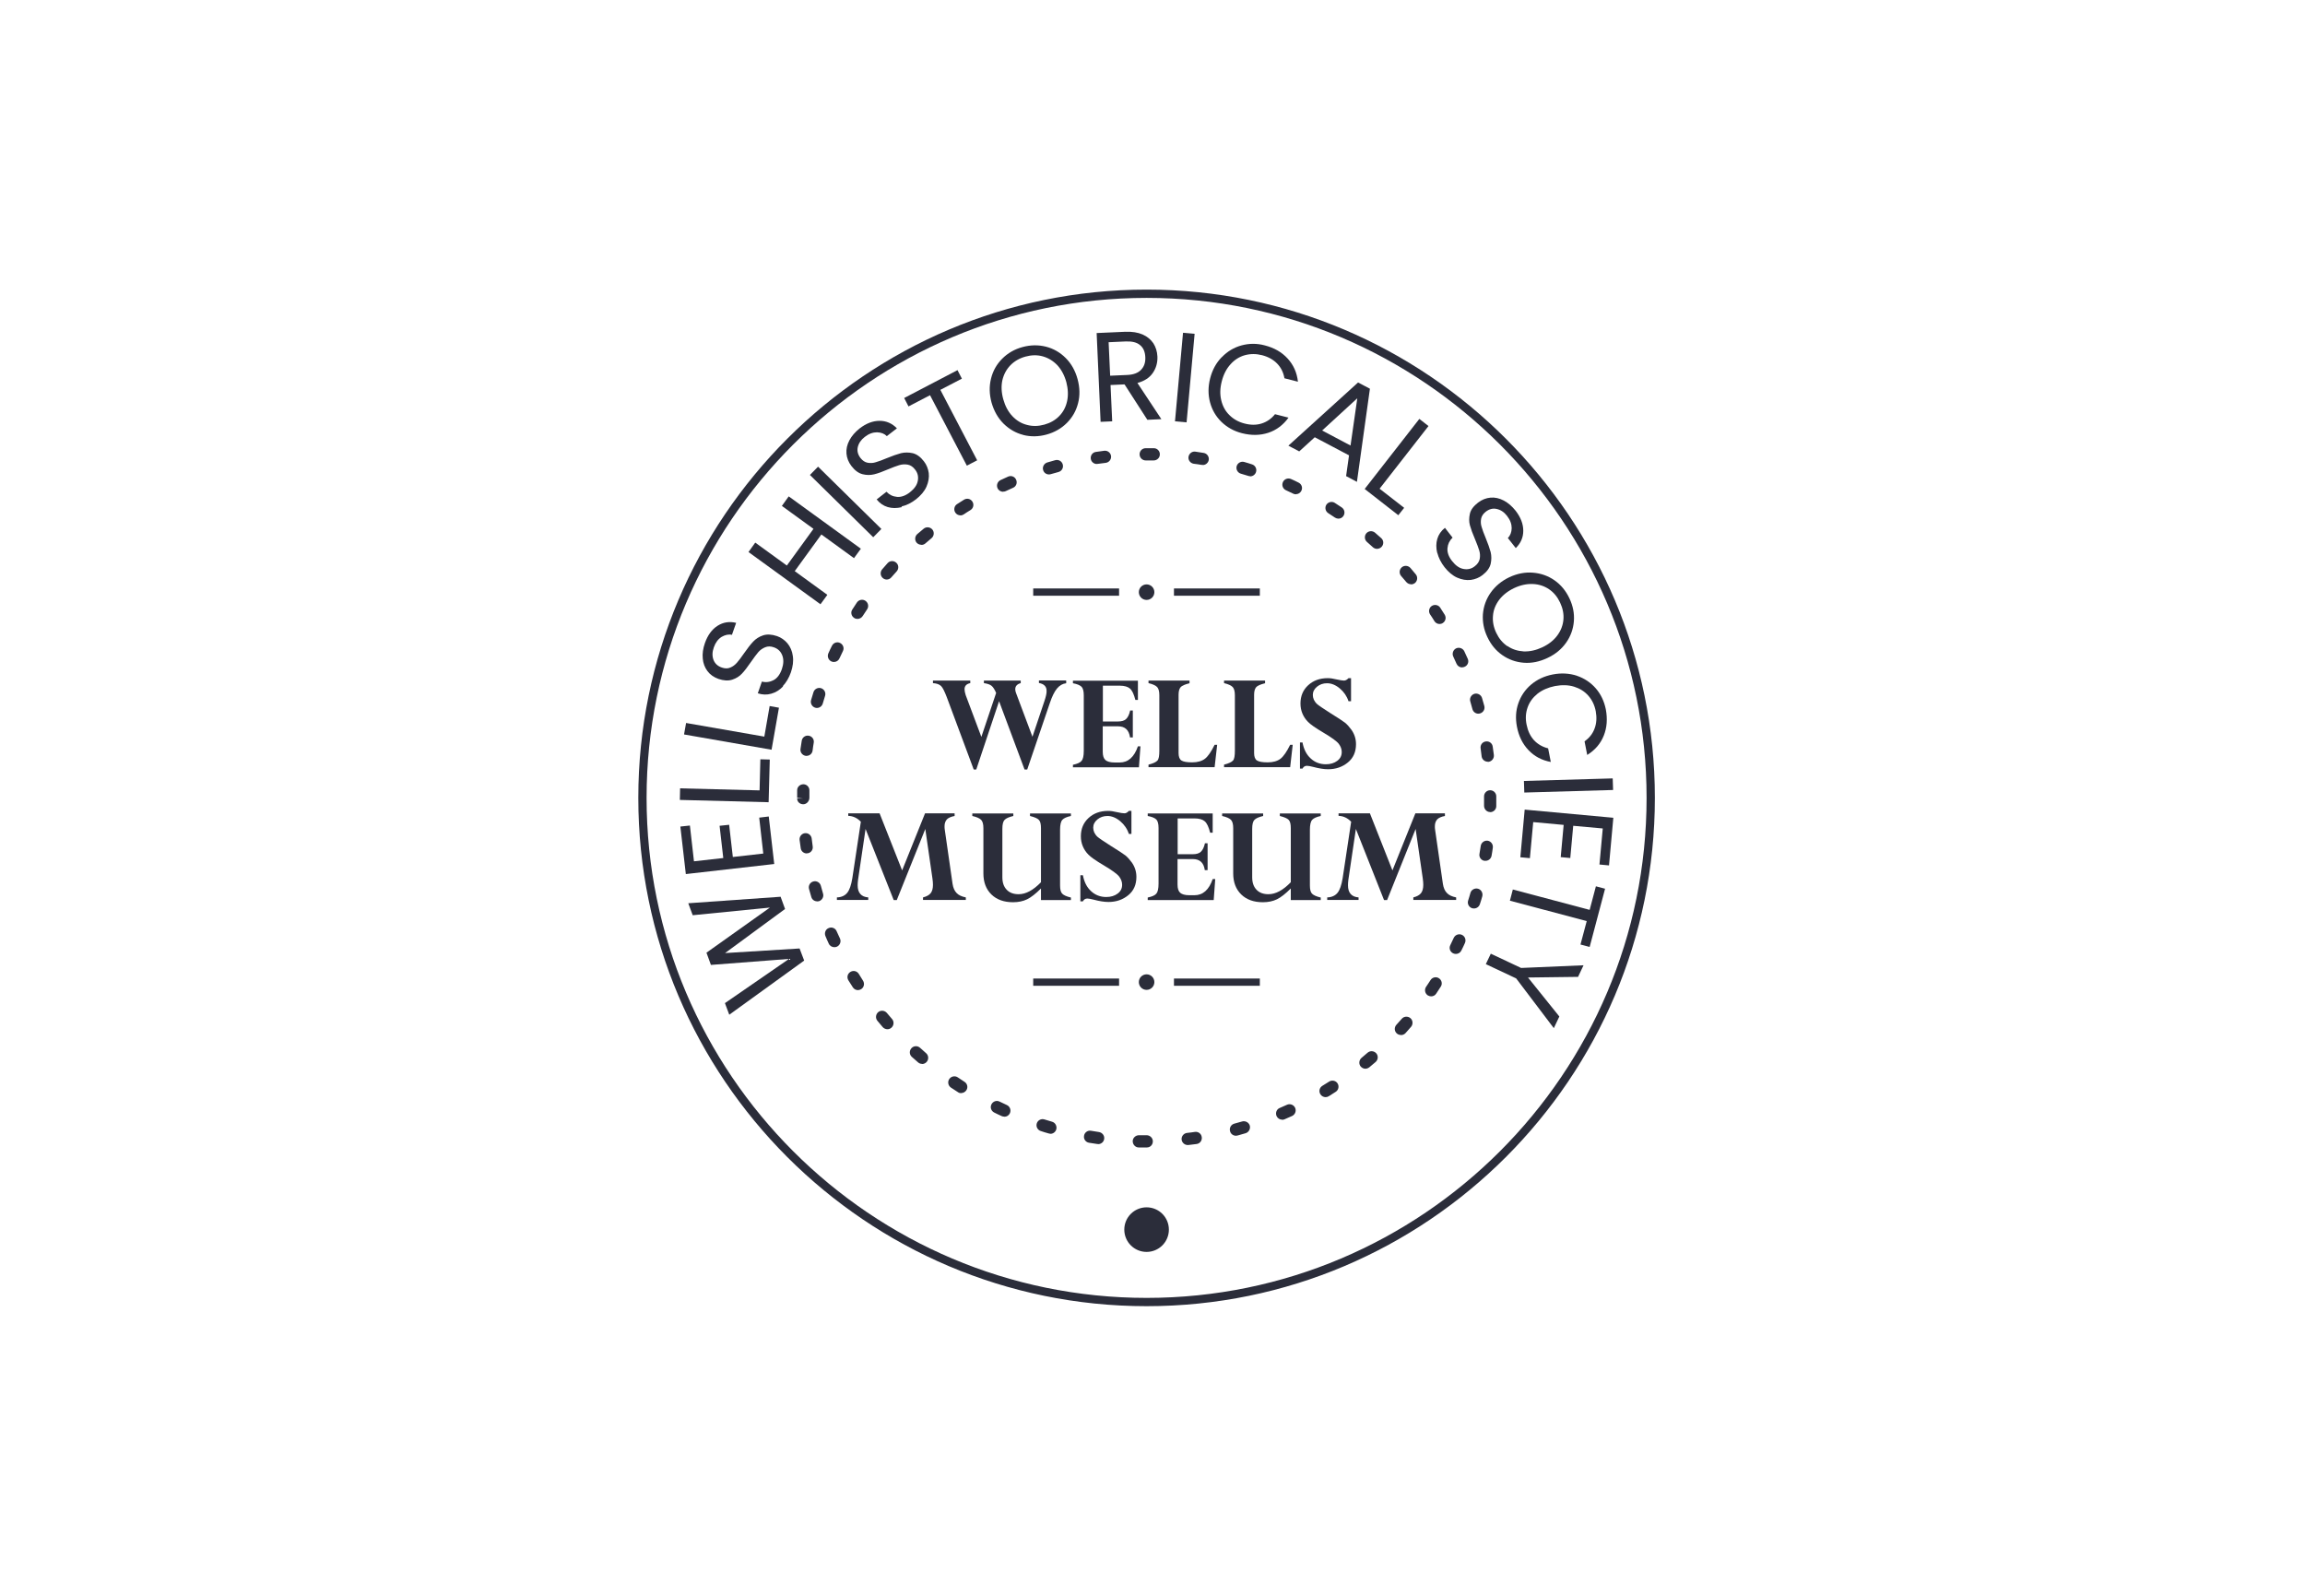 <svg xmlns="http://www.w3.org/2000/svg" width="195" height="135" viewBox="0 0 195 135" fill="none"><g clip-path="url(#clip0_4131_10200)"><path d="M90.199 57.586V57.801C89.898 57.834 89.639 57.985 89.424 58.243C89.208 58.502 89.003 58.912 88.82 59.461L86.902 65.097H86.675L84.52 59.321L82.591 65.097H82.375L80.091 58.965C79.907 58.491 79.757 58.179 79.617 58.039C79.476 57.898 79.25 57.812 78.927 57.791V57.575H82.084V57.791C81.761 57.855 81.599 58.028 81.599 58.308C81.599 58.437 81.632 58.599 81.696 58.804L83.022 62.339L84.272 58.621C84.143 58.319 84.013 58.125 83.884 58.017C83.755 57.909 83.539 57.834 83.237 57.791V57.575H86.352V57.791C86.04 57.877 85.889 58.049 85.889 58.308C85.889 58.405 85.91 58.513 85.953 58.621L87.344 62.328L88.357 59.31C88.486 58.922 88.551 58.642 88.54 58.437C88.54 58.082 88.324 57.855 87.893 57.78V57.565H90.178L90.199 57.586Z" fill="#2B2D3A"></path><path d="M95.598 60.108H95.835V62.382H95.598C95.511 61.757 95.177 61.444 94.585 61.444H93.291V63.599C93.291 63.934 93.367 64.16 93.518 64.3C93.668 64.429 93.927 64.505 94.294 64.505H94.725C95.436 64.505 95.953 64.052 96.266 63.136H96.481L96.352 64.914H90.769V64.699C91.136 64.623 91.384 64.516 91.502 64.365C91.621 64.225 91.686 63.944 91.686 63.524V58.815C91.686 58.47 91.621 58.233 91.502 58.103C91.373 57.974 91.136 57.866 90.769 57.801V57.586H96.266V59.213H96.05C95.932 58.739 95.781 58.416 95.598 58.254C95.414 58.093 95.123 58.006 94.725 58.006H93.302V61.035H94.595C94.886 61.035 95.113 60.97 95.263 60.83C95.414 60.69 95.533 60.453 95.608 60.118L95.598 60.108Z" fill="#2B2D3A"></path><path d="M100.632 57.586V57.801C100.244 57.898 99.986 58.006 99.878 58.136C99.77 58.265 99.706 58.47 99.706 58.771V63.707C99.706 64.009 99.781 64.225 99.943 64.332C100.104 64.44 100.406 64.494 100.859 64.494C101.311 64.494 101.688 64.386 101.947 64.181C102.206 63.977 102.475 63.578 102.755 63.007H102.971L102.755 64.903H97.162V64.688C97.55 64.591 97.798 64.472 97.916 64.343C98.035 64.214 98.078 63.934 98.078 63.502V58.815C98.078 58.48 98.013 58.254 97.895 58.125C97.776 57.995 97.528 57.877 97.162 57.791V57.575H100.622L100.632 57.586Z" fill="#2B2D3A"></path><path d="M107.023 57.586V57.801C106.635 57.898 106.376 58.006 106.269 58.136C106.161 58.265 106.096 58.47 106.096 58.771V63.707C106.096 64.009 106.172 64.225 106.333 64.332C106.495 64.44 106.797 64.494 107.249 64.494C107.702 64.494 108.079 64.386 108.338 64.181C108.596 63.977 108.866 63.578 109.146 63.007H109.362L109.146 64.903H103.553V64.688C103.941 64.591 104.189 64.472 104.307 64.343C104.426 64.214 104.469 63.934 104.469 63.502V58.815C104.469 58.48 104.404 58.254 104.286 58.125C104.167 57.995 103.919 57.877 103.553 57.791V57.575H107.012L107.023 57.586Z" fill="#2B2D3A"></path><path d="M114.296 57.392V59.321H114.081C113.941 58.89 113.693 58.534 113.348 58.243C113.003 57.952 112.637 57.801 112.27 57.801C111.936 57.801 111.656 57.898 111.419 58.092C111.182 58.286 111.063 58.523 111.063 58.793C111.063 58.922 111.095 59.062 111.149 59.191C111.214 59.321 111.3 59.45 111.419 59.558C111.537 59.666 111.914 59.924 112.54 60.323C113.186 60.722 113.596 60.991 113.79 61.142C113.973 61.293 114.156 61.498 114.328 61.735C114.587 62.101 114.716 62.511 114.716 62.953C114.716 63.61 114.49 64.127 114.027 64.504C113.563 64.882 113.014 65.076 112.356 65.076C112.001 65.076 111.591 65.011 111.106 64.882C110.848 64.817 110.675 64.785 110.567 64.785C110.395 64.785 110.276 64.86 110.19 65.022H109.975V62.812H110.19C110.298 63.384 110.524 63.836 110.88 64.16C111.225 64.483 111.656 64.655 112.162 64.655C112.55 64.655 112.874 64.558 113.132 64.364C113.391 64.17 113.509 63.922 113.509 63.621C113.509 63.373 113.423 63.147 113.262 62.931C113.1 62.715 112.658 62.392 111.947 61.972C111.289 61.584 110.858 61.282 110.654 61.067C110.438 60.851 110.287 60.614 110.179 60.355C110.072 60.097 110.018 59.816 110.018 59.515C110.018 58.89 110.233 58.372 110.664 57.974C111.095 57.575 111.645 57.37 112.324 57.37C112.529 57.37 112.777 57.402 113.078 57.478C113.369 57.542 113.574 57.575 113.703 57.575C113.833 57.575 113.951 57.51 114.081 57.37H114.296V57.392Z" fill="#2B2D3A"></path><path d="M80.759 68.816V69.031C80.457 69.085 80.241 69.182 80.112 69.311C79.983 69.451 79.907 69.645 79.907 69.893C79.907 69.99 79.907 70.098 79.929 70.206L80.586 74.775C80.64 75.109 80.748 75.368 80.931 75.551C81.103 75.734 81.373 75.853 81.707 75.918V76.133H78.086V75.918C78.388 75.842 78.603 75.724 78.733 75.562C78.862 75.4 78.927 75.163 78.927 74.861C78.927 74.71 78.916 74.527 78.883 74.312L78.28 70.13L75.866 76.144H75.607L73.226 70.13L72.59 74.43C72.568 74.603 72.557 74.754 72.557 74.894C72.557 75.529 72.859 75.874 73.452 75.918V76.133H70.801V75.918C71.189 75.907 71.48 75.767 71.674 75.529C71.868 75.292 72.008 74.883 72.105 74.301L72.827 69.516C72.514 69.193 72.159 69.031 71.76 69.02V68.805H74.411L76.319 73.633L78.258 68.805H80.737L80.759 68.816Z" fill="#2B2D3A"></path><path d="M88.065 76.144V75.163C87.612 75.616 87.224 75.917 86.89 76.079C86.556 76.241 86.157 76.327 85.704 76.327C84.939 76.327 84.325 76.111 83.872 75.67C83.42 75.228 83.194 74.635 83.194 73.891V70.055C83.194 69.721 83.129 69.494 83.01 69.365C82.892 69.236 82.644 69.117 82.256 69.031V68.815H85.726V69.031C85.36 69.117 85.112 69.225 84.982 69.365C84.853 69.505 84.799 69.753 84.799 70.119V74.215C84.799 74.667 84.918 75.012 85.166 75.271C85.413 75.529 85.748 75.648 86.179 75.648C86.782 75.648 87.407 75.314 88.065 74.635V70.055C88.065 69.721 88.011 69.494 87.892 69.365C87.774 69.236 87.526 69.128 87.138 69.031V68.815H90.597V69.031C90.242 69.106 90.004 69.214 89.875 69.354C89.746 69.494 89.681 69.775 89.681 70.206V74.904C89.681 75.239 89.735 75.465 89.854 75.594C89.972 75.724 90.22 75.842 90.597 75.928V76.144H88.065Z" fill="#2B2D3A"></path><path d="M95.718 68.621V70.55H95.502C95.362 70.119 95.115 69.763 94.77 69.472C94.425 69.182 94.058 69.031 93.692 69.031C93.358 69.031 93.078 69.128 92.841 69.322C92.603 69.516 92.485 69.753 92.485 70.022C92.485 70.151 92.517 70.292 92.571 70.421C92.636 70.55 92.722 70.68 92.841 70.787C92.959 70.895 93.336 71.154 93.961 71.552C94.608 71.951 95.017 72.221 95.212 72.371C95.395 72.522 95.578 72.727 95.75 72.964C96.009 73.331 96.138 73.74 96.138 74.182C96.138 74.84 95.912 75.357 95.449 75.734C94.985 76.111 94.436 76.305 93.778 76.305C93.422 76.305 93.013 76.24 92.528 76.111C92.269 76.046 92.097 76.014 91.989 76.014C91.817 76.014 91.698 76.09 91.612 76.251H91.397V74.042H91.612C91.72 74.613 91.946 75.066 92.302 75.389C92.647 75.712 93.078 75.885 93.584 75.885C93.972 75.885 94.296 75.788 94.554 75.594C94.813 75.4 94.931 75.152 94.931 74.85C94.931 74.602 94.845 74.376 94.683 74.16C94.522 73.945 94.08 73.622 93.369 73.201C92.711 72.813 92.28 72.512 92.075 72.296C91.86 72.081 91.709 71.844 91.601 71.585C91.493 71.326 91.44 71.046 91.44 70.744C91.44 70.119 91.655 69.602 92.086 69.203C92.517 68.804 93.067 68.6 93.746 68.6C93.951 68.6 94.198 68.632 94.5 68.707C94.791 68.772 94.996 68.804 95.125 68.804C95.255 68.804 95.373 68.74 95.502 68.6H95.718V68.621Z" fill="#2B2D3A"></path><path d="M101.924 71.337H102.161V73.611H101.924C101.838 72.986 101.503 72.674 100.911 72.674H99.618V74.829C99.618 75.163 99.693 75.389 99.844 75.529C99.995 75.659 100.253 75.734 100.62 75.734H101.051C101.762 75.734 102.279 75.282 102.592 74.366H102.807L102.678 76.144H97.096V75.928C97.462 75.853 97.71 75.745 97.829 75.594C97.947 75.454 98.012 75.174 98.012 74.754V70.044C98.012 69.699 97.947 69.462 97.829 69.333C97.699 69.203 97.462 69.096 97.096 69.031V68.815H102.592V70.443H102.376C102.258 69.969 102.107 69.645 101.924 69.484C101.741 69.322 101.45 69.236 101.051 69.236H99.628V72.264H100.922C101.212 72.264 101.439 72.199 101.59 72.059C101.741 71.919 101.859 71.682 101.935 71.348L101.924 71.337Z" fill="#2B2D3A"></path><path d="M109.199 76.144V75.163C108.747 75.616 108.359 75.917 108.025 76.079C107.691 76.241 107.292 76.327 106.839 76.327C106.074 76.327 105.46 76.111 105.007 75.67C104.555 75.228 104.328 74.635 104.328 73.891V70.055C104.328 69.721 104.264 69.494 104.145 69.365C104.026 69.236 103.779 69.117 103.391 69.031V68.815H106.861V69.031C106.494 69.117 106.247 69.225 106.117 69.365C105.988 69.505 105.934 69.753 105.934 70.119V74.215C105.934 74.667 106.053 75.012 106.3 75.271C106.548 75.529 106.882 75.648 107.313 75.648C107.917 75.648 108.542 75.314 109.199 74.635V70.055C109.199 69.721 109.146 69.494 109.027 69.365C108.908 69.236 108.661 69.128 108.273 69.031V68.815H111.732V69.031C111.376 69.106 111.139 69.214 111.01 69.354C110.881 69.494 110.816 69.775 110.816 70.206V74.904C110.816 75.239 110.87 75.465 110.988 75.594C111.107 75.724 111.355 75.842 111.732 75.928V76.144H109.199Z" fill="#2B2D3A"></path><path d="M122.239 68.816V69.031C121.937 69.085 121.722 69.182 121.593 69.311C121.463 69.451 121.388 69.645 121.388 69.893C121.388 69.99 121.388 70.098 121.409 70.206L122.067 74.775C122.121 75.109 122.228 75.368 122.412 75.551C122.584 75.734 122.853 75.853 123.188 75.918V76.133H119.566V75.918C119.868 75.842 120.084 75.724 120.213 75.562C120.342 75.4 120.407 75.163 120.407 74.861C120.407 74.71 120.396 74.527 120.364 74.312L119.76 70.13L117.346 76.144H117.088L114.706 70.13L114.07 74.43C114.049 74.603 114.038 74.754 114.038 74.894C114.038 75.529 114.34 75.874 114.932 75.918V76.133H112.281V75.918C112.669 75.907 112.96 75.767 113.154 75.529C113.348 75.292 113.488 74.883 113.585 74.301L114.307 69.516C113.995 69.193 113.639 69.031 113.24 69.02V68.805H115.892L117.799 73.633L119.739 68.805H122.218L122.239 68.816Z" fill="#2B2D3A"></path><path d="M58.225 76.413L66.038 75.863L66.415 76.898L61.339 80.627L67.644 80.239L68.032 81.263L61.695 85.843L61.328 84.862L66.749 81.122L60.143 81.629L59.766 80.594L65.133 76.779L58.602 77.426L58.235 76.434L58.225 76.413Z" fill="#2B2D3A"></path><path d="M58.688 72.867L61.188 72.587L60.876 69.86L61.684 69.774L61.997 72.5L64.572 72.209L64.228 69.17L65.036 69.073L65.499 73.093L58.02 73.944L57.557 69.925L58.365 69.838L58.71 72.877L58.688 72.867Z" fill="#2B2D3A"></path><path d="M64.26 66.864L64.325 64.234L65.122 64.256L65.025 67.866L57.514 67.672L57.535 66.692L64.249 66.864H64.26Z" fill="#2B2D3A"></path><path d="M64.659 62.327L65.111 59.73L65.898 59.87L65.273 63.426L57.869 62.133L58.042 61.163L64.659 62.316V62.327Z" fill="#2B2D3A"></path><path d="M66.254 58.059C65.963 58.372 65.629 58.577 65.251 58.684C64.874 58.792 64.508 58.781 64.109 58.652L64.454 57.66C64.799 57.747 65.122 57.704 65.435 57.542C65.747 57.38 65.984 57.068 66.146 56.604C66.297 56.163 66.308 55.775 66.178 55.44C66.049 55.106 65.812 54.88 65.467 54.761C65.198 54.664 64.95 54.664 64.723 54.761C64.497 54.858 64.303 54.988 64.141 55.182C63.98 55.376 63.775 55.645 63.538 55.99C63.247 56.41 62.999 56.745 62.773 56.981C62.557 57.219 62.277 57.391 61.943 57.499C61.609 57.607 61.221 57.585 60.779 57.434C60.391 57.294 60.078 57.078 59.852 56.777C59.626 56.475 59.486 56.119 59.453 55.71C59.41 55.3 59.475 54.858 59.637 54.395C59.874 53.727 60.229 53.242 60.704 52.94C61.178 52.638 61.706 52.552 62.277 52.692L61.921 53.705C61.641 53.641 61.35 53.705 61.048 53.878C60.758 54.061 60.531 54.352 60.391 54.761C60.251 55.15 60.24 55.494 60.359 55.818C60.477 56.13 60.714 56.356 61.07 56.475C61.329 56.561 61.566 56.572 61.781 56.475C61.997 56.389 62.18 56.249 62.342 56.066C62.503 55.882 62.708 55.613 62.945 55.268C63.236 54.848 63.495 54.514 63.721 54.276C63.947 54.039 64.228 53.856 64.562 53.748C64.896 53.641 65.284 53.662 65.736 53.813C66.081 53.932 66.372 54.136 66.62 54.427C66.857 54.718 67.019 55.074 67.073 55.505C67.137 55.936 67.073 56.389 66.911 56.874C66.749 57.337 66.512 57.736 66.221 58.048L66.254 58.059Z" fill="#2B2D3A"></path><path d="M66.739 42.002L72.828 46.42L72.246 47.218L69.487 45.214L67.234 48.317L69.993 50.322L69.411 51.119L63.322 46.701L63.893 45.903L66.566 47.843L68.819 44.739L66.146 42.799L66.717 42.002H66.739Z" fill="#2B2D3A"></path><path d="M69.207 39.48L74.563 44.749L73.874 45.45L68.518 40.18L69.207 39.48Z" fill="#2B2D3A"></path><path d="M76.277 42.907C75.856 43.004 75.468 43.004 75.102 42.897C74.736 42.789 74.423 42.573 74.164 42.25L74.994 41.603C75.242 41.862 75.533 42.002 75.889 42.034C76.234 42.067 76.611 41.937 76.988 41.636C77.354 41.345 77.581 41.032 77.645 40.676C77.71 40.332 77.645 40.008 77.408 39.717C77.236 39.491 77.031 39.351 76.794 39.308C76.557 39.265 76.32 39.276 76.072 39.351C75.824 39.426 75.511 39.545 75.123 39.707C74.649 39.911 74.261 40.051 73.949 40.127C73.636 40.202 73.302 40.202 72.968 40.116C72.634 40.03 72.321 39.804 72.031 39.426C71.783 39.103 71.642 38.748 71.61 38.37C71.578 37.993 71.664 37.616 71.858 37.249C72.052 36.883 72.343 36.549 72.72 36.247C73.281 35.816 73.841 35.601 74.412 35.601C74.983 35.601 75.468 35.816 75.878 36.236L75.026 36.894C74.822 36.689 74.541 36.581 74.197 36.571C73.852 36.571 73.507 36.689 73.162 36.959C72.839 37.206 72.645 37.497 72.569 37.821C72.494 38.144 72.569 38.456 72.806 38.758C72.979 38.974 73.173 39.103 73.399 39.146C73.625 39.189 73.862 39.178 74.089 39.103C74.326 39.038 74.638 38.92 75.026 38.758C75.501 38.564 75.899 38.424 76.223 38.338C76.546 38.263 76.869 38.263 77.214 38.338C77.559 38.424 77.872 38.651 78.162 39.028C78.389 39.319 78.518 39.653 78.572 40.019C78.615 40.396 78.55 40.773 78.378 41.172C78.206 41.56 77.904 41.916 77.494 42.239C77.106 42.541 76.697 42.746 76.277 42.843V42.907Z" fill="#2B2D3A"></path><path d="M81.008 31.321L81.374 32.033L79.553 32.981L82.667 38.941L81.794 39.393L78.68 33.434L76.859 34.382L76.492 33.671L81.008 31.311V31.321Z" fill="#2B2D3A"></path><path d="M86.578 36.796C85.932 36.634 85.382 36.311 84.897 35.837C84.423 35.363 84.089 34.77 83.884 34.059C83.69 33.347 83.679 32.668 83.841 32.022C84.003 31.364 84.326 30.804 84.79 30.341C85.253 29.877 85.824 29.543 86.503 29.36C87.182 29.177 87.839 29.166 88.486 29.328C89.122 29.489 89.682 29.812 90.156 30.287C90.631 30.761 90.965 31.354 91.159 32.065C91.353 32.776 91.374 33.466 91.202 34.112C91.04 34.759 90.717 35.319 90.253 35.783C89.79 36.246 89.208 36.58 88.529 36.764C87.861 36.947 87.204 36.958 86.557 36.796H86.578ZM89.596 35.212C89.941 34.867 90.167 34.436 90.275 33.94C90.383 33.444 90.361 32.906 90.21 32.324C90.049 31.742 89.79 31.267 89.445 30.89C89.09 30.524 88.68 30.276 88.216 30.147C87.753 30.017 87.257 30.028 86.751 30.168C86.244 30.308 85.813 30.556 85.479 30.901C85.145 31.246 84.919 31.666 84.8 32.162C84.692 32.658 84.714 33.197 84.876 33.778C85.037 34.35 85.285 34.824 85.641 35.201C85.996 35.578 86.406 35.826 86.88 35.945C87.354 36.074 87.839 36.063 88.346 35.923C88.852 35.783 89.273 35.546 89.618 35.19L89.596 35.212Z" fill="#2B2D3A"></path><path d="M97.065 35.514L95.135 32.518L93.95 32.572L94.09 35.643L93.109 35.686L92.775 28.175L95.2 28.067C95.771 28.046 96.256 28.121 96.655 28.293C97.054 28.466 97.356 28.724 97.571 29.037C97.776 29.36 97.894 29.727 97.916 30.158C97.938 30.675 97.808 31.139 97.528 31.548C97.248 31.957 96.817 32.238 96.224 32.399L98.25 35.46L97.075 35.514H97.065ZM93.918 31.785L95.362 31.721C95.89 31.699 96.289 31.548 96.537 31.279C96.795 31.009 96.914 30.654 96.892 30.212C96.871 29.77 96.731 29.425 96.45 29.199C96.181 28.962 95.771 28.865 95.233 28.886L93.788 28.951L93.918 31.796V31.785Z" fill="#2B2D3A"></path><path d="M101.063 28.239L100.384 35.73L99.403 35.643L100.082 28.153L101.063 28.239Z" fill="#2B2D3A"></path><path d="M103.37 30.212C103.834 29.727 104.394 29.393 105.03 29.22C105.666 29.048 106.323 29.037 107.002 29.22C107.8 29.425 108.436 29.791 108.931 30.33C109.427 30.869 109.718 31.516 109.804 32.292L108.662 32.001C108.576 31.505 108.371 31.096 108.048 30.761C107.724 30.427 107.304 30.19 106.776 30.05C106.269 29.921 105.785 29.921 105.31 30.05C104.847 30.18 104.437 30.438 104.103 30.815C103.758 31.192 103.511 31.667 103.36 32.259C103.209 32.841 103.198 33.369 103.317 33.865C103.435 34.361 103.661 34.781 104.006 35.115C104.351 35.46 104.772 35.697 105.278 35.827C105.806 35.967 106.291 35.967 106.733 35.827C107.175 35.687 107.552 35.428 107.864 35.04L109.007 35.331C108.554 35.956 107.983 36.387 107.293 36.613C106.604 36.84 105.86 36.85 105.062 36.646C104.384 36.473 103.812 36.15 103.338 35.697C102.864 35.234 102.541 34.684 102.368 34.038C102.196 33.391 102.196 32.712 102.379 32.001C102.562 31.29 102.886 30.697 103.36 30.212H103.37Z" fill="#2B2D3A"></path><path d="M114.126 38.521L111.227 36.99L109.912 38.187L108.996 37.702L114.891 32.356L115.893 32.885L114.794 40.763L113.878 40.278L114.126 38.521ZM114.255 37.68L114.826 33.693L111.852 36.419L114.255 37.691V37.68Z" fill="#2B2D3A"></path><path d="M116.711 41.344L118.791 42.961L118.295 43.586L115.45 41.366L120.074 35.438L120.849 36.042L116.711 41.344Z" fill="#2B2D3A"></path><path d="M121.582 46.765C121.485 46.345 121.485 45.957 121.593 45.59C121.701 45.224 121.916 44.911 122.24 44.653L122.886 45.482C122.628 45.73 122.487 46.021 122.455 46.377C122.423 46.722 122.552 47.099 122.854 47.476C123.145 47.843 123.457 48.069 123.813 48.133C124.158 48.198 124.481 48.133 124.772 47.896C124.998 47.724 125.139 47.508 125.182 47.282C125.225 47.045 125.214 46.808 125.139 46.56C125.063 46.312 124.945 46 124.783 45.612C124.578 45.138 124.438 44.75 124.352 44.437C124.266 44.124 124.276 43.79 124.352 43.456C124.427 43.122 124.664 42.81 125.042 42.519C125.365 42.271 125.721 42.131 126.098 42.098C126.475 42.066 126.852 42.152 127.219 42.346C127.585 42.54 127.919 42.831 128.221 43.209C128.652 43.769 128.867 44.329 128.867 44.9C128.867 45.472 128.652 45.957 128.232 46.366L127.563 45.515C127.768 45.31 127.876 45.03 127.887 44.685C127.887 44.34 127.768 43.995 127.499 43.65C127.251 43.327 126.96 43.133 126.626 43.058C126.302 42.982 125.99 43.058 125.688 43.295C125.473 43.467 125.343 43.661 125.3 43.887C125.257 44.114 125.268 44.351 125.343 44.577C125.408 44.814 125.527 45.127 125.688 45.515C125.882 45.989 126.022 46.388 126.109 46.711C126.184 47.034 126.184 47.358 126.109 47.702C126.022 48.047 125.796 48.36 125.419 48.651C125.128 48.877 124.794 49.007 124.427 49.06C124.05 49.103 123.673 49.039 123.274 48.866C122.886 48.694 122.531 48.392 122.207 47.983C121.906 47.595 121.701 47.185 121.593 46.765H121.582Z" fill="#2B2D3A"></path><path d="M125.452 51.96C125.506 51.302 125.721 50.688 126.109 50.138C126.497 49.589 127.025 49.147 127.683 48.834C128.351 48.522 129.008 48.393 129.687 48.447C130.355 48.5 130.97 48.716 131.509 49.093C132.047 49.47 132.468 49.977 132.769 50.613C133.071 51.248 133.201 51.895 133.147 52.563C133.093 53.221 132.877 53.824 132.489 54.374C132.101 54.923 131.573 55.355 130.905 55.667C130.237 55.98 129.569 56.12 128.901 56.066C128.232 56.012 127.629 55.796 127.09 55.419C126.551 55.042 126.131 54.535 125.829 53.889C125.527 53.253 125.409 52.617 125.452 51.949V51.96ZM127.532 54.654C127.931 54.934 128.394 55.074 128.901 55.107C129.418 55.128 129.935 55.01 130.474 54.762C131.024 54.503 131.444 54.169 131.746 53.76C132.047 53.35 132.22 52.908 132.263 52.423C132.306 51.938 132.209 51.464 131.983 50.979C131.756 50.494 131.444 50.117 131.045 49.847C130.646 49.578 130.194 49.427 129.676 49.406C129.17 49.384 128.642 49.492 128.092 49.751C127.553 50.009 127.133 50.343 126.821 50.753C126.519 51.162 126.336 51.615 126.303 52.1C126.26 52.585 126.357 53.07 126.584 53.544C126.81 54.018 127.122 54.395 127.521 54.665L127.532 54.654Z" fill="#2B2D3A"></path><path d="M133.393 57.165C134.029 57.38 134.568 57.736 134.999 58.232C135.43 58.728 135.71 59.32 135.851 60.01C136.001 60.818 135.948 61.551 135.678 62.23C135.409 62.909 134.945 63.448 134.277 63.868L134.051 62.715C134.46 62.424 134.74 62.069 134.902 61.627C135.064 61.196 135.096 60.711 134.999 60.172C134.902 59.654 134.687 59.213 134.374 58.857C134.051 58.49 133.652 58.243 133.167 58.092C132.682 57.941 132.143 57.93 131.551 58.038C130.969 58.156 130.473 58.372 130.074 58.684C129.675 59.008 129.395 59.385 129.233 59.848C129.072 60.301 129.04 60.786 129.147 61.303C129.255 61.842 129.46 62.273 129.772 62.618C130.085 62.952 130.484 63.189 130.969 63.308L131.195 64.461C130.44 64.321 129.805 63.987 129.309 63.459C128.802 62.931 128.479 62.262 128.328 61.465C128.199 60.775 128.231 60.129 128.447 59.504C128.662 58.879 129.018 58.35 129.524 57.919C130.031 57.488 130.645 57.197 131.367 57.057C132.089 56.917 132.768 56.96 133.404 57.165H133.393Z" fill="#2B2D3A"></path><path d="M136.466 66.831L128.954 67.047L128.922 66.066L136.433 65.851L136.466 66.831Z" fill="#2B2D3A"></path><path d="M135.592 70.086L133.092 69.86L132.844 72.586L132.035 72.511L132.283 69.784L129.708 69.547L129.427 72.597L128.619 72.522L128.986 68.491L136.486 69.181L136.12 73.212L135.312 73.136L135.592 70.086Z" fill="#2B2D3A"></path><path d="M134.483 80.109L133.707 79.905L134.235 77.922L127.736 76.197L127.984 75.249L134.483 76.973L135.011 74.98L135.787 75.184L134.483 80.109Z" fill="#2B2D3A"></path><path d="M131.454 86.984L128.264 82.77L125.699 81.563L126.12 80.68L128.684 81.887L133.965 81.66L133.502 82.641L129.266 82.695L131.918 85.993L131.454 86.973V86.984Z" fill="#2B2D3A"></path><path d="M97.033 97.072H97.001C96.774 97.072 96.548 97.072 96.332 97.072C96.052 97.072 95.826 96.824 95.826 96.544C95.826 96.263 96.074 96.037 96.354 96.037C96.57 96.037 96.785 96.037 97.001 96.037C97.281 96.037 97.529 96.263 97.529 96.554C97.529 96.845 97.313 97.072 97.022 97.072H97.033ZM100.482 96.867C100.223 96.867 99.997 96.673 99.964 96.414C99.932 96.134 100.137 95.875 100.417 95.843C100.643 95.822 100.87 95.789 101.085 95.757C101.365 95.714 101.635 95.908 101.667 96.199C101.71 96.479 101.516 96.748 101.225 96.781C100.999 96.813 100.762 96.845 100.525 96.867C100.503 96.867 100.482 96.867 100.46 96.867H100.482ZM92.905 96.781C92.905 96.781 92.862 96.781 92.83 96.781C92.593 96.748 92.367 96.716 92.129 96.673C91.849 96.63 91.655 96.36 91.709 96.08C91.752 95.8 92.022 95.606 92.302 95.66C92.528 95.692 92.744 95.735 92.97 95.768C93.25 95.811 93.455 96.069 93.412 96.35C93.38 96.608 93.153 96.791 92.905 96.791V96.781ZM104.555 96.08C104.329 96.08 104.113 95.929 104.06 95.692C103.984 95.412 104.146 95.132 104.426 95.056C104.641 95.002 104.868 94.938 105.083 94.873C105.353 94.798 105.644 94.949 105.73 95.218C105.805 95.487 105.654 95.778 105.385 95.865C105.159 95.929 104.932 95.994 104.706 96.059C104.663 96.069 104.62 96.08 104.577 96.08H104.555ZM88.853 95.908C88.853 95.908 88.756 95.908 88.713 95.886C88.487 95.822 88.26 95.757 88.045 95.681C87.775 95.595 87.625 95.304 87.711 95.035C87.797 94.765 88.088 94.615 88.358 94.701C88.573 94.765 88.789 94.83 89.004 94.895C89.273 94.97 89.435 95.261 89.36 95.541C89.295 95.768 89.09 95.918 88.864 95.918L88.853 95.908ZM108.467 94.722C108.263 94.722 108.079 94.604 107.993 94.41C107.885 94.151 107.993 93.838 108.263 93.731C108.467 93.645 108.672 93.548 108.877 93.461C109.135 93.343 109.448 93.461 109.567 93.72C109.685 93.979 109.567 94.291 109.308 94.41C109.092 94.507 108.877 94.604 108.672 94.69C108.607 94.722 108.532 94.733 108.467 94.733V94.722ZM84.963 94.464C84.887 94.464 84.823 94.453 84.747 94.421C84.532 94.323 84.316 94.227 84.111 94.119C83.853 93.989 83.745 93.688 83.874 93.429C84.004 93.17 84.305 93.063 84.564 93.192C84.769 93.289 84.974 93.386 85.178 93.483C85.437 93.602 85.555 93.903 85.437 94.173C85.351 94.367 85.168 94.474 84.963 94.474V94.464ZM112.142 92.815C111.97 92.815 111.797 92.728 111.7 92.567C111.549 92.319 111.625 92.007 111.873 91.856C112.067 91.737 112.261 91.618 112.444 91.5C112.681 91.349 113.004 91.414 113.155 91.651C113.306 91.888 113.241 92.211 113.004 92.362C112.81 92.491 112.606 92.61 112.412 92.739C112.325 92.793 112.239 92.815 112.142 92.815ZM81.32 92.481C81.223 92.481 81.126 92.459 81.04 92.394C80.846 92.265 80.641 92.136 80.447 92.007C80.21 91.845 80.145 91.522 80.307 91.284C80.469 91.047 80.792 90.983 81.029 91.144C81.212 91.274 81.406 91.392 81.6 91.522C81.837 91.672 81.913 91.996 81.751 92.233C81.654 92.384 81.482 92.47 81.32 92.47V92.481ZM115.515 90.412C115.365 90.412 115.224 90.347 115.117 90.228C114.933 90.013 114.966 89.679 115.181 89.495C115.354 89.355 115.526 89.204 115.699 89.054C115.914 88.87 116.237 88.892 116.431 89.108C116.615 89.323 116.593 89.646 116.378 89.84C116.205 89.991 116.022 90.142 115.839 90.293C115.742 90.368 115.623 90.412 115.505 90.412H115.515ZM78.001 90.002C77.882 90.002 77.764 89.959 77.667 89.873C77.494 89.722 77.311 89.56 77.139 89.409C76.923 89.215 76.912 88.892 77.106 88.676C77.3 88.461 77.624 88.45 77.839 88.644C78.012 88.795 78.173 88.946 78.346 89.097C78.561 89.28 78.583 89.614 78.4 89.829C78.303 89.948 78.152 90.013 78.012 90.013L78.001 90.002ZM118.511 87.556C118.382 87.556 118.264 87.513 118.167 87.426C117.951 87.232 117.94 86.909 118.134 86.693C118.285 86.521 118.436 86.359 118.587 86.187C118.77 85.971 119.104 85.95 119.32 86.133C119.535 86.316 119.557 86.65 119.374 86.866C119.223 87.038 119.061 87.222 118.91 87.394C118.813 87.502 118.673 87.566 118.522 87.566L118.511 87.556ZM75.07 87.071C74.929 87.071 74.779 87.006 74.682 86.898C74.531 86.726 74.38 86.543 74.229 86.359C74.046 86.144 74.078 85.81 74.294 85.626C74.509 85.443 74.843 85.476 75.026 85.691C75.166 85.864 75.317 86.036 75.468 86.209C75.651 86.424 75.63 86.747 75.414 86.941C75.317 87.028 75.199 87.071 75.08 87.071H75.07ZM121.076 84.29C120.979 84.29 120.872 84.258 120.785 84.204C120.548 84.042 120.484 83.719 120.645 83.482C120.775 83.299 120.893 83.105 121.022 82.911C121.173 82.674 121.497 82.598 121.734 82.76C121.971 82.911 122.046 83.234 121.885 83.471C121.755 83.665 121.626 83.87 121.497 84.064C121.4 84.215 121.238 84.29 121.066 84.29H121.076ZM72.58 83.762C72.408 83.762 72.246 83.676 72.149 83.525C72.02 83.331 71.901 83.126 71.772 82.932C71.621 82.684 71.696 82.372 71.944 82.221C72.192 82.07 72.505 82.146 72.656 82.393C72.774 82.587 72.893 82.781 73.011 82.965C73.162 83.202 73.097 83.525 72.86 83.676C72.774 83.73 72.677 83.762 72.58 83.762ZM123.156 80.701C123.081 80.701 123.005 80.68 122.93 80.648C122.671 80.518 122.564 80.216 122.693 79.958C122.79 79.753 122.887 79.548 122.984 79.344C123.102 79.085 123.415 78.966 123.674 79.085C123.932 79.204 124.051 79.505 123.932 79.775C123.835 79.99 123.738 80.206 123.63 80.41C123.544 80.594 123.361 80.701 123.167 80.701H123.156ZM70.586 80.13C70.392 80.13 70.198 80.022 70.112 79.829C70.015 79.613 69.918 79.408 69.832 79.193C69.724 78.934 69.832 78.621 70.101 78.514C70.36 78.395 70.672 78.514 70.78 78.783C70.867 78.988 70.963 79.193 71.061 79.397C71.179 79.656 71.061 79.969 70.802 80.087C70.737 80.12 70.662 80.13 70.586 80.13ZM124.697 76.854C124.697 76.854 124.59 76.854 124.536 76.832C124.266 76.746 124.115 76.455 124.202 76.186C124.266 75.97 124.342 75.755 124.396 75.539C124.471 75.27 124.762 75.108 125.042 75.184C125.312 75.259 125.473 75.55 125.398 75.83C125.333 76.057 125.269 76.283 125.193 76.498C125.118 76.714 124.924 76.854 124.697 76.854ZM69.131 76.251C68.905 76.251 68.7 76.111 68.636 75.884C68.571 75.658 68.506 75.431 68.442 75.205C68.366 74.925 68.528 74.645 68.808 74.569C69.088 74.494 69.368 74.656 69.444 74.936C69.498 75.151 69.562 75.367 69.627 75.593C69.713 75.863 69.552 76.154 69.282 76.24C69.228 76.251 69.185 76.261 69.131 76.261V76.251ZM125.667 72.823C125.667 72.823 125.613 72.823 125.581 72.823C125.301 72.78 125.107 72.511 125.161 72.231C125.193 72.004 125.236 71.789 125.269 71.563C125.312 71.282 125.57 71.088 125.85 71.121C126.131 71.164 126.325 71.422 126.292 71.703C126.26 71.94 126.228 72.166 126.185 72.392C126.141 72.64 125.926 72.823 125.678 72.823H125.667ZM68.248 72.198C68 72.198 67.773 72.015 67.741 71.757C67.709 71.519 67.677 71.293 67.644 71.056C67.612 70.776 67.817 70.517 68.097 70.485C68.377 70.453 68.636 70.657 68.668 70.938C68.69 71.164 68.722 71.39 68.754 71.606C68.797 71.886 68.603 72.155 68.312 72.188C68.291 72.188 68.258 72.188 68.237 72.188L68.248 72.198ZM126.066 68.696H126.055C125.775 68.696 125.549 68.448 125.549 68.168C125.549 67.942 125.549 67.715 125.549 67.489V67.37C125.549 67.09 125.775 66.853 126.066 66.853C126.346 66.853 126.583 67.079 126.583 67.37V67.5C126.583 67.737 126.583 67.974 126.583 68.2C126.583 68.48 126.346 68.707 126.066 68.707V68.696ZM67.957 68.038C67.666 68.038 67.439 67.834 67.439 67.554H67.957L67.439 67.5C67.439 67.273 67.439 67.069 67.439 66.853C67.439 66.562 67.687 66.347 67.968 66.347C68.248 66.347 68.485 66.584 68.474 66.875C68.474 67.079 68.474 67.284 68.474 67.489C68.474 67.769 68.248 68.038 67.957 68.038ZM125.861 64.439C125.603 64.439 125.376 64.245 125.344 63.986C125.312 63.76 125.29 63.534 125.258 63.307C125.215 63.027 125.409 62.758 125.7 62.725C125.98 62.682 126.249 62.876 126.282 63.167C126.314 63.394 126.346 63.631 126.379 63.868C126.411 64.148 126.217 64.407 125.926 64.45C125.904 64.45 125.883 64.45 125.861 64.45V64.439ZM68.237 63.943C68.237 63.943 68.194 63.943 68.162 63.943C67.881 63.9 67.677 63.642 67.72 63.361C67.752 63.124 67.784 62.898 67.827 62.661C67.871 62.381 68.14 62.187 68.42 62.24C68.7 62.284 68.894 62.553 68.841 62.833C68.808 63.06 68.765 63.275 68.743 63.501C68.711 63.76 68.485 63.943 68.237 63.943ZM125.064 60.376C124.837 60.376 124.633 60.225 124.568 59.999C124.503 59.783 124.449 59.568 124.385 59.342C124.299 59.072 124.46 58.781 124.73 58.695C124.999 58.62 125.29 58.77 125.376 59.04C125.441 59.266 125.506 59.492 125.57 59.719C125.646 59.999 125.484 60.279 125.204 60.355C125.161 60.365 125.118 60.376 125.064 60.376ZM69.11 59.891C69.11 59.891 69.013 59.891 68.97 59.87C68.7 59.794 68.539 59.503 68.614 59.234C68.679 59.008 68.743 58.781 68.819 58.555C68.905 58.285 69.196 58.135 69.466 58.221C69.735 58.307 69.886 58.598 69.8 58.867C69.735 59.083 69.67 59.298 69.606 59.514C69.541 59.74 69.336 59.891 69.11 59.891ZM123.695 56.464C123.49 56.464 123.307 56.346 123.221 56.152C123.135 55.947 123.038 55.742 122.941 55.537C122.822 55.279 122.941 54.966 123.189 54.848C123.447 54.729 123.76 54.848 123.878 55.095C123.975 55.311 124.072 55.516 124.169 55.731C124.288 55.99 124.169 56.303 123.9 56.41C123.835 56.443 123.76 56.453 123.695 56.453V56.464ZM70.554 56.001C70.478 56.001 70.414 55.99 70.338 55.958C70.08 55.839 69.961 55.537 70.08 55.268C70.177 55.052 70.274 54.837 70.382 54.632C70.511 54.373 70.813 54.266 71.071 54.395C71.33 54.524 71.438 54.826 71.308 55.085C71.211 55.289 71.114 55.494 71.017 55.699C70.931 55.893 70.748 56.001 70.543 56.001H70.554ZM121.788 52.789C121.615 52.789 121.443 52.703 121.346 52.541C121.227 52.347 121.109 52.153 120.979 51.97C120.828 51.733 120.893 51.41 121.13 51.259C121.367 51.108 121.691 51.173 121.841 51.41C121.971 51.604 122.089 51.809 122.219 52.002C122.37 52.25 122.294 52.563 122.046 52.714C121.96 52.768 121.863 52.789 121.777 52.789H121.788ZM72.537 52.358C72.44 52.358 72.343 52.337 72.257 52.272C72.02 52.121 71.944 51.798 72.106 51.561C72.235 51.367 72.365 51.162 72.494 50.968C72.656 50.731 72.979 50.666 73.216 50.828C73.453 50.989 73.518 51.313 73.356 51.55C73.227 51.733 73.108 51.927 72.979 52.121C72.882 52.272 72.709 52.358 72.548 52.358H72.537ZM119.374 49.427C119.223 49.427 119.083 49.362 118.975 49.244C118.835 49.071 118.684 48.899 118.533 48.726C118.35 48.511 118.371 48.187 118.587 47.993C118.802 47.81 119.126 47.832 119.32 48.047C119.471 48.22 119.621 48.403 119.772 48.586C119.955 48.802 119.923 49.136 119.708 49.319C119.611 49.394 119.492 49.438 119.374 49.438V49.427ZM75.016 49.028C74.897 49.028 74.779 48.985 74.682 48.899C74.466 48.715 74.445 48.381 74.628 48.166C74.778 47.993 74.94 47.81 75.091 47.638C75.285 47.422 75.608 47.411 75.824 47.605C76.04 47.799 76.05 48.123 75.856 48.338C75.705 48.511 75.555 48.672 75.404 48.845C75.307 48.963 75.156 49.028 75.016 49.028ZM116.496 46.431C116.378 46.431 116.248 46.388 116.151 46.301C115.979 46.151 115.817 46 115.645 45.849C115.429 45.666 115.408 45.331 115.591 45.116C115.774 44.9 116.108 44.879 116.324 45.062C116.496 45.213 116.679 45.375 116.852 45.526C117.067 45.719 117.078 46.043 116.884 46.258C116.787 46.366 116.636 46.431 116.496 46.431ZM77.936 46.086C77.796 46.086 77.645 46.021 77.548 45.913C77.365 45.698 77.387 45.375 77.602 45.181C77.775 45.03 77.958 44.879 78.141 44.728C78.356 44.545 78.691 44.577 78.874 44.793C79.057 45.008 79.025 45.342 78.809 45.526C78.637 45.666 78.464 45.816 78.292 45.967C78.195 46.054 78.076 46.097 77.958 46.097L77.936 46.086ZM113.231 43.877C113.134 43.877 113.026 43.844 112.94 43.79C112.756 43.661 112.563 43.543 112.369 43.413C112.131 43.262 112.056 42.939 112.207 42.702C112.358 42.465 112.681 42.389 112.918 42.54C113.112 42.67 113.317 42.799 113.511 42.928C113.748 43.09 113.813 43.413 113.651 43.65C113.554 43.801 113.392 43.877 113.22 43.877H113.231ZM81.245 43.596C81.072 43.596 80.911 43.51 80.814 43.359C80.663 43.122 80.727 42.799 80.965 42.648C81.159 42.519 81.363 42.4 81.557 42.271C81.805 42.12 82.118 42.195 82.269 42.443C82.419 42.691 82.344 43.004 82.096 43.155C81.902 43.273 81.708 43.392 81.525 43.521C81.439 43.575 81.342 43.607 81.245 43.607V43.596ZM109.631 41.818C109.556 41.818 109.48 41.797 109.405 41.764C109.2 41.667 108.995 41.57 108.791 41.473C108.532 41.355 108.413 41.053 108.532 40.784C108.65 40.525 108.952 40.407 109.222 40.525C109.437 40.622 109.653 40.719 109.857 40.827C110.116 40.956 110.224 41.258 110.095 41.517C110.008 41.7 109.825 41.807 109.631 41.807V41.818ZM84.866 41.603C84.672 41.603 84.478 41.495 84.392 41.301C84.273 41.042 84.392 40.73 84.65 40.611C84.866 40.514 85.07 40.417 85.286 40.32C85.545 40.202 85.857 40.32 85.965 40.59C86.084 40.848 85.965 41.161 85.696 41.269C85.491 41.355 85.286 41.452 85.081 41.549C85.017 41.581 84.941 41.592 84.866 41.592V41.603ZM105.773 40.288C105.773 40.288 105.665 40.288 105.622 40.266C105.407 40.202 105.191 40.137 104.976 40.072C104.706 39.997 104.544 39.706 104.62 39.437C104.695 39.167 104.986 39.005 105.256 39.081C105.482 39.146 105.708 39.21 105.924 39.286C106.193 39.372 106.344 39.663 106.258 39.932C106.193 40.148 105.989 40.299 105.762 40.299L105.773 40.288ZM88.746 40.137C88.519 40.137 88.314 39.997 88.25 39.771C88.163 39.501 88.325 39.21 88.595 39.124C88.821 39.059 89.047 38.995 89.273 38.93C89.554 38.855 89.834 39.016 89.909 39.296C89.985 39.577 89.823 39.857 89.543 39.932C89.327 39.986 89.101 40.051 88.886 40.115C88.832 40.126 88.789 40.137 88.735 40.137H88.746ZM101.742 39.329C101.742 39.329 101.689 39.329 101.656 39.329C101.43 39.296 101.214 39.253 100.988 39.232C100.708 39.189 100.503 38.93 100.546 38.65C100.589 38.37 100.848 38.165 101.128 38.208C101.365 38.24 101.592 38.273 101.829 38.316C102.109 38.359 102.303 38.628 102.26 38.908C102.217 39.156 102.001 39.34 101.753 39.34L101.742 39.329ZM92.787 39.253C92.539 39.253 92.313 39.07 92.28 38.812C92.237 38.531 92.431 38.262 92.722 38.23C92.948 38.197 93.186 38.165 93.423 38.133C93.703 38.1 93.962 38.305 93.994 38.585C94.026 38.865 93.821 39.124 93.541 39.156C93.315 39.189 93.089 39.21 92.862 39.243C92.841 39.243 92.808 39.243 92.787 39.243V39.253ZM97.615 38.952C97.421 38.952 97.227 38.952 97.022 38.952H96.925C96.645 38.952 96.408 38.725 96.408 38.434C96.408 38.143 96.634 37.917 96.925 37.917H97.011C97.216 37.917 97.421 37.917 97.615 37.917C97.895 37.917 98.132 38.154 98.121 38.445C98.121 38.725 97.884 38.952 97.604 38.952H97.615Z" fill="#2B2D3A"></path><path d="M97 105.909C98.042 105.909 98.886 105.064 98.886 104.023C98.886 102.981 98.042 102.137 97 102.137C95.959 102.137 95.114 102.981 95.114 104.023C95.114 105.064 95.959 105.909 97 105.909Z" fill="#2B2D3A"></path><path d="M97 110.5C73.291 110.5 54 91.209 54 67.5C54 43.791 73.291 24.5 97 24.5C120.709 24.5 140 43.791 140 67.5C140 91.209 120.709 110.5 97 110.5ZM97 25.201C73.679 25.201 54.7 44.179 54.7 67.5C54.7 90.821 73.679 109.799 97 109.799C120.321 109.799 139.299 90.821 139.299 67.5C139.299 44.179 120.321 25.201 97 25.201Z" fill="#2B2D3A"></path><path d="M94.672 49.782H87.408V50.397H94.672V49.782Z" fill="#2B2D3A"></path><path d="M106.58 49.782H99.316V50.397H106.58V49.782Z" fill="#2B2D3A"></path><path d="M97 50.752C97.363 50.752 97.658 50.458 97.658 50.095C97.658 49.732 97.363 49.438 97 49.438C96.637 49.438 96.343 49.732 96.343 50.095C96.343 50.458 96.637 50.752 97 50.752Z" fill="#2B2D3A"></path><path d="M94.672 82.781H87.408V83.395H94.672V82.781Z" fill="#2B2D3A"></path><path d="M106.58 82.781H99.316V83.395H106.58V82.781Z" fill="#2B2D3A"></path><path d="M97 83.741C97.363 83.741 97.658 83.446 97.658 83.083C97.658 82.72 97.363 82.426 97 82.426C96.637 82.426 96.343 82.72 96.343 83.083C96.343 83.446 96.637 83.741 97 83.741Z" fill="#2B2D3A"></path></g><defs><clipPath id="clip0_4131_10200"><rect width="86" height="86" fill="white" transform="translate(54 24.5)"></rect></clipPath></defs></svg>